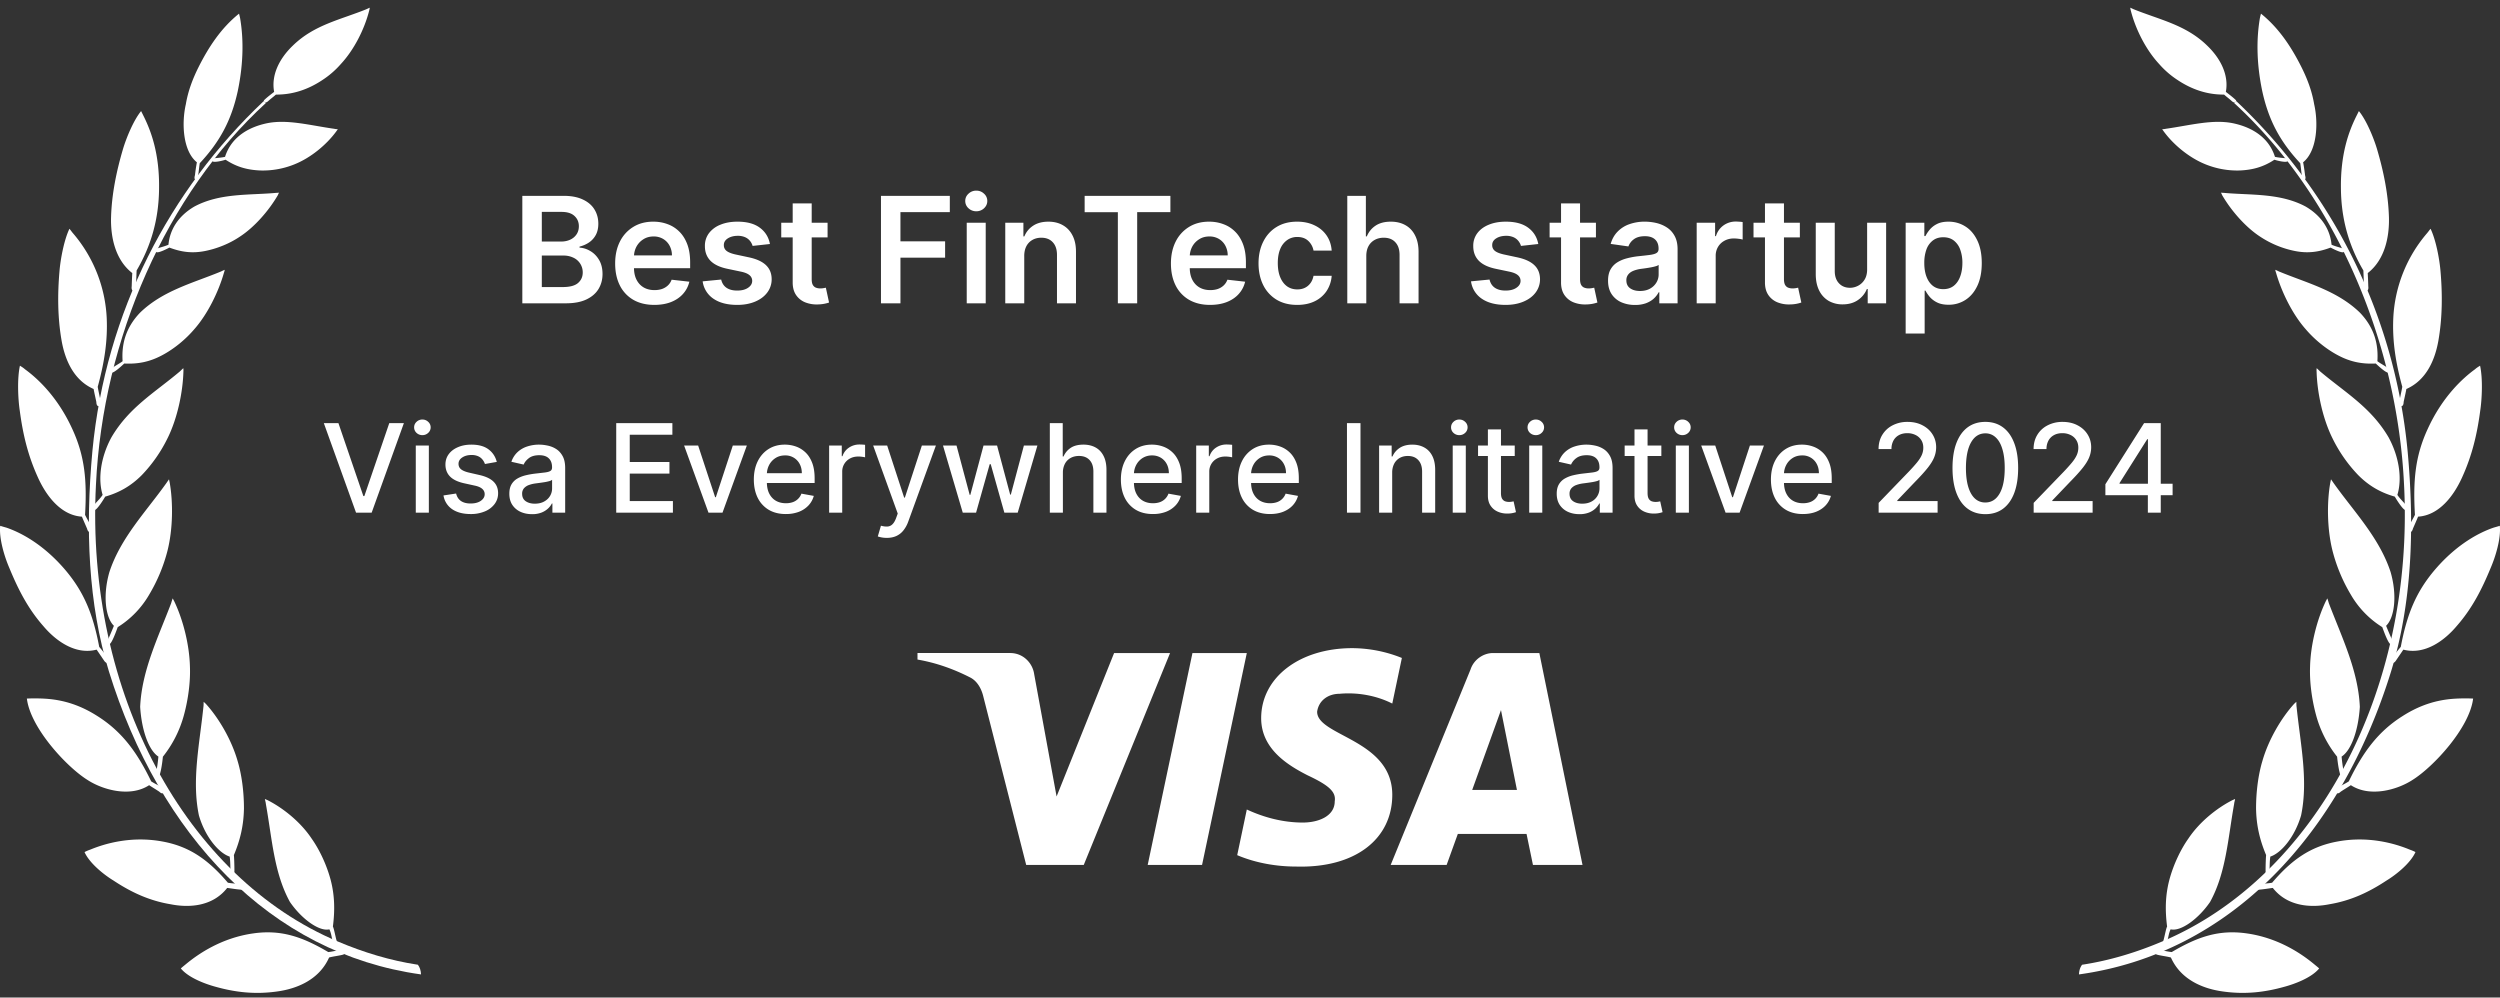<svg xmlns="http://www.w3.org/2000/svg" width="203" height="81" fill="none"><rect width="100%" height="100%" fill="#333333" stroke="none"/><path fill="#fff" fill-rule="evenodd" d="M34.188 79.123C21.884 77.419 12.928 67.74 8.841 54.509c-1.679-5.476-1.922-11.55-1.337-17.9C8.587 25.27 13.79 15.425 21.376 8.245c.034-.033.045-.044.056-.011.022.033.088.066.121.088.044.022.055 0 .022.056-8.051 7.378-13.22 19.116-13.783 30.975C6.919 56.29 15.136 71.29 27.45 76.457c2.065.874 4.23 1.538 6.483 1.88.155.2.243.476.254.786Z" clip-rule="evenodd"/><path fill="#fff" fill-rule="evenodd" d="M3.517 50.836c1.005 1.195 2.607 2.367 4.33 1.914.088.133.541.796.607.896.078.121.221.243.332.144.066-.045.121-.144.055-.3-.254-.309-.497-.63-.784-.962-.508-2.688-1.248-4.48-2.795-6.294-1.789-2.08-3.622-3.01-4.76-3.396a8.045 8.045 0 0 1-.486-.144c-.11 1.04.365 2.555.74 3.418.73 1.77 1.524 3.319 2.761 4.724Zm14.8-37.867c-.143.055-.983.276-1.082.11-.034-.044.01-.21.088-.221.31-.033.652-.055.95-.122.541-1.703 2.043-2.445 3.424-2.732 1.656-.332 3.479.177 5.434.453.099.022.21.034.298.034-.033.066-.077.11-.122.177-.817 1.117-2.098 2.146-3.346 2.655a6.846 6.846 0 0 1-2.828.52c-1.038-.045-1.91-.277-2.816-.874Zm3.236-4.658c.066.022.066 0 .188-.066.232-.221.43-.354.663-.564 1.325.01 2.584-.388 3.777-1.184a7.237 7.237 0 0 0 1.502-1.305c1.06-1.14 1.91-2.81 2.297-4.337.022-.089.033-.144.044-.232-.1.044-.188.088-.287.132-2.142.863-4.219 1.262-5.942 2.932-1.17 1.117-1.778 2.467-1.535 3.772-.265.21-.541.41-.795.653-.11.1.022.2.088.2Zm-7.797 11.793c-.144.077-.95.498-1.072.354-.055-.055-.033-.232.045-.266.298-.11.651-.188.95-.32.11-1.206.784-2.335 2.12-3.109 2.043-1.084 4.363-.907 6.55-1.095.11-.011.21-.011.308-.022-.033.066-.066.121-.088.188-.729 1.26-1.91 2.622-3.114 3.396-.807.542-1.8.951-2.795 1.15-1.049.21-1.944.089-2.904-.276ZM3.054 38.711c.662 1.494 1.855 3.131 3.6 3.242.055.154.376.874.42.984.033.155.143.321.287.255.066-.023.132-.111.121-.266-.165-.398-.375-.708-.574-1.117.155-2.744 0-4.746-1.05-7.003-1.192-2.6-2.827-4.093-3.832-4.823-.121-.11-.265-.2-.408-.288-.232 1.062-.155 2.71-.011 3.662.254 1.925.662 3.617 1.447 5.354Zm1.954-11.018c.288 1.593 1.005 3.197 2.596 3.894.022.166.199.94.22 1.062 0 .166.056.354.21.332.045-.011.155-.056.166-.221-.066-.42-.188-.896-.265-1.35.53-1.936.817-3.706.73-5.598a11.409 11.409 0 0 0-2.707-6.836c-.121-.133-.21-.277-.32-.399-.442.918-.729 2.49-.806 3.43-.166 1.902-.155 3.816.176 5.686Zm4.01-10.056c-.045 1.637.353 3.474 1.723 4.536-.011.166-.045.962-.045 1.073-.022.155-.01.343.144.376.055 0 .155-.011.188-.166.033-.41.044-1.04.066-1.494 1.17-1.99 1.8-4.16 1.822-6.637.044-2.865-.662-4.69-1.226-5.841l-.232-.465c-.618.752-1.204 2.19-1.469 3.076-.53 1.792-.916 3.661-.971 5.542Zm6.074-9.182c-.353 1.538-.254 3.794.895 4.724a14.08 14.08 0 0 0-.155 1.04c-.044.166-.077.32.055.387.056.022.1.022.166-.122.077-.431.1-.785.166-1.228 1.634-1.748 2.562-3.473 3.081-5.83.52-2.467.442-4.425.22-5.808-.021-.166-.065-.332-.11-.509-1.435 1.151-2.451 2.667-3.313 4.392-.464.94-.828 1.903-1.005 2.954Zm-5.003 21.063c-.133.122-.862.819-1.038.73-.044-.044-.078-.276 0-.32.276-.222.63-.388.905-.598-.088-1.327.21-2.677 1.414-3.938 1.856-1.803 4.318-2.412 6.56-3.341.1-.044.2-.1.32-.144-.021.078-.032.166-.066.244-.441 1.548-1.325 3.352-2.396 4.568-.696.819-1.635 1.604-2.618 2.124-1.027.553-1.999.73-3.081.675ZM8.543 40.326c-.1.177-.685 1.129-.873 1.084-.077 0-.155-.232-.1-.32.244-.321.553-.576.763-.907-.376-1.217-.199-2.976.707-4.658 1.435-2.456 3.534-3.65 5.566-5.365.088-.089.177-.166.276-.266.011.078.022.166.011.266-.044 1.681-.486 3.794-1.27 5.387a11.793 11.793 0 0 1-2.12 3.043c-.895.896-1.845 1.416-2.96 1.736Zm1.016 10.598c-.078.21-.475 1.339-.674 1.383-.066-.01-.199-.177-.144-.299.166-.376.354-.807.508-1.194-.684-.653-.916-2.467-.364-4.37.917-2.788 2.96-4.879 4.606-7.19l.232-.333c.022.078.033.166.055.255.287 1.626.265 3.783-.177 5.542a13.496 13.496 0 0 1-1.491 3.573 7.576 7.576 0 0 1-2.551 2.633ZM7.096 63.326c1.248.818 3.479 1.438 5.014.431.122.089.762.476.84.542.11.11.264.188.364.033.055-.066.088-.177-.022-.298-.32-.222-.674-.366-1.016-.587-1.171-2.434-2.43-4.082-4.363-5.299-2.209-1.416-4.053-1.438-5.235-1.438-.166 0-.331.011-.497.011.287 2.4 3.258 5.576 4.915 6.605Zm6.13-1.881c-.012.155-.089.84-.2 1.261-.032.122-.043.299-.21.232-.065-.01-.132-.155-.132-.22.078-.41.144-.875.177-1.284-.762-.487-1.358-2.08-1.48-4.038.133-2.954 1.458-5.63 2.518-8.419.033-.121.078-.254.122-.387.044.066.066.133.11.2.707 1.46 1.248 3.506 1.292 5.354.045 1.205-.132 2.61-.486 3.916a9.326 9.326 0 0 1-1.711 3.385Zm.629 11.981c1.436.287 3.38.221 4.595-1.328.309.044.806.122 1.126.144.088.011.155-.055.188-.166.022-.077 0-.177-.144-.254-.364-.078-.729-.078-1.115-.144-1.613-1.892-3.137-2.954-5.335-3.352-2.54-.465-4.694.188-5.842.664a3.34 3.34 0 0 0-.464.199c.409.918 1.601 1.858 2.352 2.312 1.436.951 2.905 1.637 4.64 1.925Zm5.135-3.994c.023.166.045.83.045 1.272-.011.122.022.288-.144.299-.077 0-.165-.1-.165-.177-.033-.41-.011-.852-.078-1.272-.85-.266-1.977-1.56-2.496-3.341-.596-2.854.055-5.797.365-8.817.022-.133.01-.266.022-.41.055.056.121.111.177.167 1.038 1.14 2.076 2.898 2.573 4.624.342 1.128.52 2.522.52 3.86-.023 1.406-.31 2.59-.818 3.795Zm8.041 5.808c.078.122.177.675.287 1.095.034.1.1.255-.055.31-.077.033-.177-.033-.199-.1-.143-.354-.143-.73-.32-1.084-.828.2-2.264-.852-3.203-2.223-1.303-2.368-1.447-5.144-1.955-7.965-.01-.133-.055-.255-.077-.388.066.011.132.056.199.078 1.248.63 2.673 1.748 3.59 3.12.629.885 1.214 2.112 1.545 3.34.343 1.295.354 2.523.188 3.817Zm-4.517 5.266c1.469-.2 3.369-.874 4.208-2.755.298-.088.817-.144 1.127-.232.088-.011.132-.11.143-.232 0-.067-.044-.166-.199-.189-.364.056-.729.166-1.137.21-2.132-1.26-3.855-1.836-6.097-1.515-2.573.365-4.45 1.66-5.456 2.49-.143.12-.287.231-.42.353.619.764 2.01 1.272 2.839 1.494 1.623.453 3.214.63 4.992.376Z" clip-rule="evenodd"/><path fill="#fff" d="M42.413 24.63v-8.728h3.341c.631 0 1.155.1 1.573.299.42.196.734.464.942.805.21.341.315.727.315 1.16 0 .354-.068.658-.205.911a1.72 1.72 0 0 1-.55.61 2.32 2.32 0 0 1-.77.336v.085c.31.017.606.113.89.286.287.17.521.412.703.724.182.313.273.69.273 1.134 0 .451-.11.858-.328 1.219-.219.357-.549.64-.989.848-.44.207-.994.31-1.662.31h-3.532Zm1.582-1.321h1.7c.574 0 .987-.11 1.24-.329.255-.221.383-.505.383-.852a1.305 1.305 0 0 0-.737-1.193 1.813 1.813 0 0 0-.844-.183h-1.742v2.557Zm0-3.695h1.563c.273 0 .519-.05.738-.15.218-.101.39-.245.515-.43.128-.187.192-.409.192-.664 0-.338-.12-.617-.358-.835-.236-.22-.587-.329-1.053-.329h-1.597v2.408Zm9.135 5.143c-.657 0-1.223-.136-1.7-.409a2.771 2.771 0 0 1-1.096-1.167c-.255-.506-.383-1.101-.383-1.786 0-.673.128-1.264.383-1.773a2.9 2.9 0 0 1 1.083-1.193c.463-.287 1.007-.43 1.632-.43.403 0 .784.065 1.142.196.36.128.679.327.954.597.279.27.498.613.657 1.03.159.416.238.91.238 1.484v.473h-5.365v-1.04h3.887a1.659 1.659 0 0 0-.192-.788 1.395 1.395 0 0 0-.524-.55 1.47 1.47 0 0 0-.776-.2c-.315 0-.592.076-.83.23-.24.15-.425.35-.56.596a1.73 1.73 0 0 0-.2.806v.907c0 .381.07.708.21.98.139.27.333.478.583.623.25.142.543.213.878.213.224 0 .428-.032.61-.094.181-.065.339-.16.472-.285.134-.125.235-.28.303-.465l1.44.162c-.09.38-.264.713-.52.997-.252.281-.576.5-.971.656-.395.154-.847.23-1.355.23Zm9.389-4.943-1.407.154a1.131 1.131 0 0 0-.208-.4 1.037 1.037 0 0 0-.393-.303 1.428 1.428 0 0 0-.605-.116c-.32 0-.59.07-.81.21-.215.138-.322.319-.319.54a.566.566 0 0 0 .209.465c.145.12.384.217.716.294l1.116.239c.62.133 1.08.345 1.381.635.304.29.457.669.46 1.137a1.78 1.78 0 0 1-.362 1.091c-.236.313-.564.557-.984.733-.42.176-.904.265-1.45.265-.8 0-1.445-.168-1.934-.503a2.02 2.02 0 0 1-.873-1.41l1.504-.146c.068.296.213.519.434.67.222.15.51.225.866.225.366 0 .66-.075.882-.226.224-.15.336-.336.336-.558a.581.581 0 0 0-.217-.464c-.142-.123-.364-.216-.665-.282l-1.116-.234c-.628-.13-1.093-.35-1.394-.66-.3-.313-.45-.708-.447-1.185a1.677 1.677 0 0 1 .328-1.049 2.15 2.15 0 0 1 .933-.69c.4-.165.862-.247 1.385-.247.767 0 1.37.163 1.811.49.443.327.718.768.823 1.325Zm4.68-1.73v1.193h-3.762v-1.193H67.2Zm-2.833-1.568h1.543v6.145c0 .207.03.366.093.477.066.108.15.182.256.222.105.04.222.06.35.06.096 0 .184-.008.264-.022.082-.014.144-.027.187-.038l.26 1.206a3.003 3.003 0 0 1-.908.154 2.514 2.514 0 0 1-1.044-.176 1.625 1.625 0 0 1-.737-.605c-.179-.272-.267-.613-.264-1.022v-6.401Zm7.169 8.114v-8.728h5.59v1.326h-4.01v2.369h3.627v1.325h-3.626v3.708h-1.581Zm6.963 0v-6.546h1.542v6.546h-1.542Zm.775-7.475a.9.9 0 0 1-.63-.243.783.783 0 0 1-.265-.592c0-.233.088-.43.265-.592a.891.891 0 0 1 .63-.248c.247 0 .458.083.63.248a.772.772 0 0 1 .265.592c0 .23-.088.427-.264.592a.89.89 0 0 1-.63.243Zm3.896 3.64v3.835h-1.542v-6.546H83.1v1.112h.077c.15-.366.39-.657.72-.873.332-.216.743-.324 1.231-.324.452 0 .846.097 1.18.29.339.193.6.473.785.84.187.366.28.81.277 1.333v4.168h-1.543V20.7c0-.437-.113-.78-.34-1.026-.225-.247-.536-.371-.934-.371-.27 0-.51.06-.72.179a1.24 1.24 0 0 0-.49.507c-.116.222-.175.49-.175.805Zm4.904-3.567v-1.326h6.963v1.326h-2.697v7.402H90.77v-7.402h-2.697Zm10.186 7.53c-.656 0-1.223-.137-1.7-.41a2.771 2.771 0 0 1-1.096-1.167c-.255-.506-.383-1.101-.383-1.786 0-.673.128-1.264.383-1.773a2.9 2.9 0 0 1 1.083-1.193c.463-.287 1.007-.43 1.632-.43.403 0 .784.065 1.142.196.36.128.679.327.954.597.279.27.497.613.657 1.03.159.416.238.91.238 1.484v.473h-5.365v-1.04h3.886a1.659 1.659 0 0 0-.191-.788 1.395 1.395 0 0 0-.524-.55 1.47 1.47 0 0 0-.776-.2c-.315 0-.592.076-.83.23-.24.15-.426.35-.56.596a1.73 1.73 0 0 0-.2.806v.907c0 .381.07.708.21.98.139.27.333.478.583.623.25.142.543.213.878.213.224 0 .428-.032.61-.094.181-.065.339-.16.472-.285a1.19 1.19 0 0 0 .303-.465l1.44.162c-.091.38-.264.713-.52.997-.252.281-.576.5-.971.656-.395.154-.847.23-1.355.23Zm7.07 0c-.653 0-1.214-.144-1.683-.43a2.875 2.875 0 0 1-1.078-1.19c-.25-.508-.375-1.094-.375-1.756 0-.664.128-1.25.384-1.76.255-.51.616-.909 1.082-1.193.469-.287 1.023-.43 1.662-.43.531 0 1.001.098 1.41.294.412.193.74.467.985.822.244.353.383.765.417 1.236h-1.474a1.414 1.414 0 0 0-.426-.788c-.222-.213-.519-.32-.891-.32a1.39 1.39 0 0 0-.831.256 1.637 1.637 0 0 0-.558.724c-.131.316-.196.694-.196 1.134 0 .446.065.83.196 1.15.131.319.314.564.55.738.238.17.518.255.839.255.227 0 .431-.042.61-.128.181-.087.333-.214.455-.379.123-.165.206-.365.252-.6h1.474a2.57 2.57 0 0 1-.409 1.231 2.425 2.425 0 0 1-.963.835c-.406.199-.883.299-1.432.299Zm5.614-3.964v3.836H109.4v-8.728h1.509v3.294h.076c.154-.369.391-.66.712-.873.324-.216.736-.324 1.236-.324.454 0 .851.095 1.189.286.338.19.599.468.784.835.187.366.281.814.281 1.342v4.168h-1.543V20.7c0-.44-.113-.782-.341-1.026-.224-.247-.539-.371-.946-.371-.272 0-.517.06-.733.179a1.25 1.25 0 0 0-.502.507c-.12.222-.179.49-.179.805Zm13.966-.98-1.406.154a1.126 1.126 0 0 0-.209-.4 1.03 1.03 0 0 0-.392-.303 1.427 1.427 0 0 0-.605-.116c-.321 0-.591.07-.81.21-.216.138-.322.319-.319.54a.566.566 0 0 0 .209.465c.144.12.383.217.716.294l1.116.239c.619.133 1.08.345 1.381.635.304.29.457.669.46 1.137a1.785 1.785 0 0 1-.362 1.091c-.236.313-.564.557-.985.733-.42.176-.903.265-1.449.265-.801 0-1.446-.168-1.934-.503a2.021 2.021 0 0 1-.874-1.41l1.504-.146c.069.296.214.519.435.67.222.15.51.225.865.225.367 0 .661-.075.882-.226.225-.15.337-.336.337-.558a.584.584 0 0 0-.217-.464c-.142-.123-.364-.216-.665-.282l-1.117-.234c-.627-.13-1.092-.35-1.393-.66-.301-.313-.45-.708-.448-1.185a1.68 1.68 0 0 1 .329-1.049c.224-.298.535-.528.933-.69.4-.165.862-.247 1.385-.247.767 0 1.37.163 1.811.49.443.327.717.768.822 1.325Zm4.681-1.73v1.193h-3.762v-1.193h3.762Zm-2.833-1.568h1.542v6.145c0 .207.031.366.094.477a.506.506 0 0 0 .256.222c.105.04.221.06.349.06.097 0 .185-.008.264-.022.083-.014.145-.027.188-.038l.26 1.206a3.53 3.53 0 0 1-.354.094 2.9 2.9 0 0 1-.554.06 2.516 2.516 0 0 1-1.044-.176 1.623 1.623 0 0 1-.737-.605c-.179-.272-.267-.613-.264-1.022v-6.401Zm6.007 8.246a2.73 2.73 0 0 1-1.121-.222 1.831 1.831 0 0 1-.784-.665c-.19-.292-.285-.653-.285-1.082 0-.37.068-.675.204-.916.137-.242.323-.435.558-.58.236-.145.502-.254.797-.328.299-.077.607-.132.925-.166.384-.04.695-.075.933-.107.239-.034.412-.085.52-.153.111-.071.166-.18.166-.328v-.026c0-.32-.095-.57-.285-.745-.19-.177-.465-.265-.823-.265-.377 0-.677.083-.899.248a1.23 1.23 0 0 0-.443.583l-1.44-.204c.113-.398.301-.73.562-.997a2.45 2.45 0 0 1 .959-.606 3.67 3.67 0 0 1 1.253-.204c.315 0 .629.037.942.11.312.075.598.197.856.367.259.168.466.396.622.686.159.29.239.652.239 1.087v4.38h-1.483v-.899h-.051a1.897 1.897 0 0 1-.396.512c-.168.156-.38.282-.635.38a2.56 2.56 0 0 1-.891.14Zm.401-1.134c.309 0 .578-.06.805-.183.227-.125.402-.29.524-.494a1.26 1.26 0 0 0 .188-.67v-.77a.733.733 0 0 1-.248.11 3.46 3.46 0 0 1-.383.09 13.658 13.658 0 0 1-.784.118c-.23.032-.436.083-.618.154s-.325.17-.43.299a.725.725 0 0 0-.158.485c0 .285.104.499.311.644.207.145.472.217.793.217Zm4.606 1.002v-6.546h1.496v1.091h.068a1.63 1.63 0 0 1 .614-.873 1.686 1.686 0 0 1 1.001-.312c.085 0 .181.005.286.013.108.006.197.016.268.03v1.42a1.622 1.622 0 0 0-.311-.06 2.857 2.857 0 0 0-.405-.03c-.281 0-.534.06-.758.183-.222.12-.397.285-.524.498a1.404 1.404 0 0 0-.192.738v3.848h-1.543Zm8.378-6.546v1.193h-3.763v-1.193h3.763Zm-2.834-1.568h1.543v6.145c0 .207.031.366.094.477.065.108.15.182.255.222.105.04.222.06.35.06.096 0 .184-.008.264-.022.082-.014.145-.027.187-.038l.26 1.206a2.908 2.908 0 0 1-.907.153 2.51 2.51 0 0 1-1.044-.175 1.626 1.626 0 0 1-.738-.605c-.179-.272-.267-.613-.264-1.022v-6.401Zm8.296 5.36v-3.792h1.543v6.546h-1.496v-1.164h-.068a1.97 1.97 0 0 1-.729.9c-.335.232-.749.349-1.24.349a2.23 2.23 0 0 1-1.138-.286 1.985 1.985 0 0 1-.767-.84c-.185-.368-.277-.814-.277-1.337v-4.168h1.543v3.93c0 .414.113.744.341.988.227.244.525.366.895.366.227 0 .447-.055.66-.166a1.34 1.34 0 0 0 .524-.494c.139-.222.209-.499.209-.831Zm3.129 5.208v-9h1.517v1.083h.089c.08-.16.192-.329.337-.508a1.8 1.8 0 0 1 .588-.464c.247-.13.563-.196.946-.196.506 0 .962.13 1.368.388.409.255.733.635.972 1.137.241.5.362 1.114.362 1.841 0 .72-.118 1.33-.354 1.833-.236.503-.557.886-.963 1.15a2.475 2.475 0 0 1-1.381.397c-.375 0-.686-.063-.933-.188a1.892 1.892 0 0 1-.596-.451 2.953 2.953 0 0 1-.346-.508h-.064v3.486h-1.542Zm1.513-5.727c0 .423.059.794.179 1.112.122.318.297.567.524.746.23.176.508.264.835.264.341 0 .626-.09.857-.273.23-.184.403-.436.519-.754.12-.32.179-.686.179-1.095a3.12 3.12 0 0 0-.174-1.082 1.63 1.63 0 0 0-.52-.742c-.23-.179-.517-.268-.861-.268-.33 0-.609.086-.839.26a1.598 1.598 0 0 0-.525.728 3.17 3.17 0 0 0-.174 1.104Zm-128.773 13 2.025 5.923h.081l2.024-5.923h1.187l-2.618 7.273h-1.267l-2.617-7.273h1.186Zm6.282 7.273v-5.455h1.061v5.455h-1.061Zm.536-6.297a.675.675 0 0 1-.476-.184.6.6 0 0 1-.195-.448c0-.175.065-.324.195-.447a.668.668 0 0 1 .476-.188c.184 0 .342.063.472.188a.589.589 0 0 1 .199.447.596.596 0 0 1-.199.448.663.663 0 0 1-.472.184Zm6.041 2.174-.962.17a1.14 1.14 0 0 0-.192-.351.948.948 0 0 0-.348-.274 1.26 1.26 0 0 0-.55-.106c-.301 0-.552.067-.753.202-.201.133-.302.304-.302.515 0 .182.067.33.202.44.135.112.353.203.654.274l.866.199c.502.116.876.294 1.122.536.247.241.37.555.37.94 0 .328-.095.619-.284.874a1.862 1.862 0 0 1-.785.597 2.911 2.911 0 0 1-1.161.217c-.611 0-1.11-.13-1.495-.39a1.654 1.654 0 0 1-.71-1.12l1.026-.156c.064.268.195.47.394.608.199.134.458.202.778.202.348 0 .626-.072.834-.217.208-.147.313-.325.313-.536a.557.557 0 0 0-.192-.43c-.126-.116-.319-.203-.579-.262l-.923-.203c-.51-.116-.886-.3-1.13-.554-.241-.253-.362-.574-.362-.962 0-.322.09-.604.27-.845.18-.242.429-.43.746-.565.317-.137.68-.206 1.09-.206.59 0 1.053.128 1.392.384.339.253.562.593.671 1.019Zm2.862 4.243c-.346 0-.659-.063-.938-.191a1.58 1.58 0 0 1-.664-.565c-.161-.246-.241-.548-.241-.906 0-.307.059-.56.177-.76a1.31 1.31 0 0 1 .48-.472c.2-.116.426-.203.674-.263a6.82 6.82 0 0 1 .76-.135l.796-.092c.203-.026.351-.067.444-.124.092-.057.138-.15.138-.277v-.025c0-.31-.088-.55-.263-.72-.173-.171-.43-.257-.774-.257-.357 0-.64.08-.845.238-.204.157-.345.33-.423.522l-.998-.227a1.92 1.92 0 0 1 .519-.802c.23-.206.493-.356.792-.448a3.08 3.08 0 0 1 .94-.142c.219 0 .45.026.693.078.246.05.476.142.69.277.215.135.391.328.528.579.138.249.206.572.206.97v3.622h-1.037v-.746h-.042a1.511 1.511 0 0 1-.31.405 1.641 1.641 0 0 1-.528.33 2.052 2.052 0 0 1-.774.131Zm.23-.852c.294 0 .545-.058.753-.174.21-.116.37-.267.48-.454a1.18 1.18 0 0 0 .166-.608v-.703a.552.552 0 0 1-.22.107 3.43 3.43 0 0 1-.365.081c-.138.022-.271.042-.402.06l-.326.043a2.6 2.6 0 0 0-.565.132.969.969 0 0 0-.405.266.666.666 0 0 0-.149.455c0 .262.097.461.291.596.194.133.442.2.742.2Zm6.607.732v-7.273h4.56v.944h-3.462v2.216h3.224v.941h-3.224v2.227h3.505v.945h-4.603Zm10.607-5.455-1.978 5.455H57.53l-1.981-5.455h1.14l1.381 4.198h.057l1.378-4.198h1.14Zm3.163 5.565c-.538 0-1-.115-1.389-.345a2.337 2.337 0 0 1-.895-.976c-.208-.422-.312-.915-.312-1.481 0-.559.104-1.051.312-1.477.211-.426.505-.76.881-.998.379-.24.822-.359 1.328-.359.308 0 .606.051.895.153.289.102.548.261.778.48.23.217.41.5.543.848.133.346.199.766.199 1.26v.377h-4.336v-.796h3.296c0-.279-.057-.526-.17-.742a1.29 1.29 0 0 0-1.198-.703c-.298 0-.558.074-.78.22a1.47 1.47 0 0 0-.512.569 1.64 1.64 0 0 0-.178.756v.621c0 .365.064.675.192.93.13.257.311.452.543.587.232.132.503.199.813.199.202 0 .385-.029.55-.086a1.143 1.143 0 0 0 .707-.693l1.005.182a1.82 1.82 0 0 1-.433.778 2.1 2.1 0 0 1-.777.515 2.91 2.91 0 0 1-1.062.18Zm3.518-.11v-5.455h1.026v.867h.057c.1-.294.275-.525.526-.693.253-.17.54-.256.86-.256a4.58 4.58 0 0 1 .45.025v1.016a1.908 1.908 0 0 0-.227-.04 2.178 2.178 0 0 0-.327-.024c-.25 0-.475.053-.671.16a1.186 1.186 0 0 0-.632 1.069v3.33h-1.062Zm4.675 2.045a2.21 2.21 0 0 1-.724-.117l.255-.87c.195.052.367.075.519.067a.62.62 0 0 0 .401-.17c.118-.107.223-.28.313-.522l.131-.362-1.996-5.526h1.137l1.381 4.233h.057l1.381-4.233h1.14l-2.248 6.183a2.467 2.467 0 0 1-.397.72 1.544 1.544 0 0 1-.576.448c-.222.1-.48.15-.774.15Zm6.176-2.045-1.606-5.455h1.098l1.069 4.006h.053l1.072-4.006h1.098l1.065 3.988h.053l1.062-3.988h1.097l-1.601 5.455h-1.083l-1.108-3.939h-.082l-1.108 3.939h-1.08Zm8.13-3.239v3.239h-1.061v-7.273h1.048v2.706h.067c.128-.294.323-.527.586-.7.263-.172.606-.259 1.03-.259.374 0 .7.077.98.23.282.155.5.384.653.69.157.303.235.682.235 1.136v3.47h-1.062v-3.342c0-.4-.103-.71-.309-.93-.206-.223-.492-.334-.86-.334-.25 0-.475.053-.674.16a1.152 1.152 0 0 0-.465.468 1.52 1.52 0 0 0-.167.739Zm7.305 3.349c-.537 0-1-.115-1.388-.345a2.337 2.337 0 0 1-.895-.976c-.208-.422-.312-.915-.312-1.481 0-.559.104-1.051.312-1.477.21-.426.504-.76.88-.998.38-.24.822-.359 1.329-.359.308 0 .606.051.895.153.289.102.548.261.777.48.23.217.411.5.544.848.132.346.199.766.199 1.26v.377h-4.336v-.796h3.295c0-.279-.057-.526-.17-.742a1.288 1.288 0 0 0-.48-.515 1.34 1.34 0 0 0-.717-.188 1.39 1.39 0 0 0-.781.22c-.22.145-.39.334-.512.569a1.64 1.64 0 0 0-.177.756v.621c0 .365.064.675.192.93.13.257.31.452.543.587.232.132.503.199.813.199.201 0 .385-.029.55-.086a1.141 1.141 0 0 0 .707-.693l1.005.182a1.82 1.82 0 0 1-.433.778 2.1 2.1 0 0 1-.778.515 2.91 2.91 0 0 1-1.062.18Zm3.519-.11v-5.455h1.026v.867h.057c.1-.294.275-.525.525-.693.254-.17.54-.256.86-.256a4.58 4.58 0 0 1 .451.025v1.016a1.93 1.93 0 0 0-.227-.04 2.178 2.178 0 0 0-.327-.024c-.251 0-.475.053-.671.16a1.186 1.186 0 0 0-.632 1.069v3.33H97.13Zm5.993.11c-.537 0-1-.115-1.388-.345a2.338 2.338 0 0 1-.895-.976c-.209-.422-.313-.915-.313-1.481 0-.559.104-1.051.313-1.477a2.42 2.42 0 0 1 .881-.998c.378-.24.821-.359 1.328-.359.307 0 .606.051.895.153.288.102.548.261.777.48.23.217.411.5.544.848.132.346.198.766.198 1.26v.377h-4.336v-.796h3.296c0-.279-.057-.526-.171-.742a1.283 1.283 0 0 0-.479-.515 1.34 1.34 0 0 0-.717-.188c-.299 0-.559.074-.782.22a1.48 1.48 0 0 0-.511.569 1.644 1.644 0 0 0-.177.756v.621c0 .365.063.675.191.93.131.257.312.452.544.587.232.132.503.199.813.199.201 0 .385-.029.55-.086a1.14 1.14 0 0 0 .707-.693l1.005.182a1.828 1.828 0 0 1-.433.778c-.206.22-.466.392-.778.515-.31.12-.664.18-1.062.18Zm7.348-7.383v7.273h-1.098v-7.273h1.098Zm2.574 4.034v3.239h-1.062v-5.455h1.019v.888h.068c.125-.289.322-.521.589-.696.27-.175.61-.263 1.02-.263.371 0 .697.078.976.234.28.154.496.384.65.69.154.305.231.682.231 1.132v3.47h-1.062v-3.342c0-.395-.103-.704-.309-.927-.206-.225-.489-.337-.849-.337-.246 0-.465.053-.657.16a1.156 1.156 0 0 0-.451.468 1.56 1.56 0 0 0-.163.739Zm4.915 3.239v-5.455h1.062v5.455h-1.062Zm.536-6.297a.676.676 0 0 1-.476-.184.6.6 0 0 1-.195-.448c0-.175.065-.324.195-.447a.669.669 0 0 1 .476-.188c.185 0 .342.063.472.188a.587.587 0 0 1 .199.447.594.594 0 0 1-.199.448.661.661 0 0 1-.472.184Zm4.5.842v.852h-2.979v-.852h2.979Zm-2.18-1.307h1.062v5.16c0 .206.03.361.092.465a.484.484 0 0 0 .238.21.952.952 0 0 0 .323.053c.085 0 .16-.006.224-.018.064-.011.113-.021.149-.028l.192.877a2.082 2.082 0 0 1-.689.114c-.28.004-.54-.045-.781-.15a1.337 1.337 0 0 1-.586-.482c-.15-.218-.224-.492-.224-.82v-5.38Zm3.355 6.762v-5.455h1.062v5.455h-1.062Zm.536-6.297a.676.676 0 0 1-.476-.184.6.6 0 0 1-.195-.448c0-.175.065-.324.195-.447a.669.669 0 0 1 .476-.188c.185 0 .342.063.472.188a.587.587 0 0 1 .199.447.594.594 0 0 1-.199.448.661.661 0 0 1-.472.184Zm3.541 6.417c-.345 0-.658-.063-.937-.191a1.58 1.58 0 0 1-.664-.565c-.161-.246-.242-.548-.242-.906 0-.307.06-.56.178-.76.118-.198.278-.356.479-.472a2.51 2.51 0 0 1 .675-.263 6.73 6.73 0 0 1 .76-.135l.795-.092c.204-.026.352-.067.444-.124.093-.057.139-.15.139-.277v-.025c0-.31-.088-.55-.263-.72-.173-.171-.431-.257-.774-.257-.358 0-.639.08-.845.238a1.27 1.27 0 0 0-.423.522l-.998-.227a1.92 1.92 0 0 1 .519-.802 2.09 2.09 0 0 1 .792-.448 3.09 3.09 0 0 1 .941-.142c.217 0 .448.026.692.078.246.05.476.142.689.277.215.135.392.328.529.579.137.249.206.572.206.97v3.622h-1.037v-.746h-.042a1.524 1.524 0 0 1-.309.405 1.653 1.653 0 0 1-.529.33 2.058 2.058 0 0 1-.775.131Zm.231-.852c.294 0 .545-.058.753-.174a1.21 1.21 0 0 0 .646-1.062v-.703a.552.552 0 0 1-.22.107c-.106.03-.228.058-.366.081-.137.022-.271.042-.401.06l-.327.043a2.59 2.59 0 0 0-.564.132.971.971 0 0 0-.405.266.668.668 0 0 0-.149.455c0 .262.097.461.291.596.194.133.442.2.742.2Zm6.422-4.723v.852h-2.98v-.852h2.98Zm-2.181-1.307h1.062v5.16c0 .206.031.361.092.465a.484.484 0 0 0 .238.21c.1.035.207.053.323.053.086 0 .16-.006.224-.018.064-.011.114-.021.149-.028l.192.877a2.067 2.067 0 0 1-.689.114 1.868 1.868 0 0 1-.781-.15 1.337 1.337 0 0 1-.586-.482c-.149-.218-.224-.492-.224-.82v-5.38Zm3.355 6.762v-5.455h1.062v5.455h-1.062Zm.536-6.297a.677.677 0 0 1-.476-.184.6.6 0 0 1-.195-.448c0-.175.065-.324.195-.447a.67.67 0 0 1 .476-.188.66.66 0 0 1 .473.188.59.59 0 0 1 .198.447.597.597 0 0 1-.198.448.665.665 0 0 1-.473.184Zm6.621.842-1.978 5.455h-1.137l-1.981-5.455h1.14l1.381 4.198h.057l1.378-4.198h1.14Zm3.163 5.565c-.538 0-1.001-.115-1.389-.345a2.338 2.338 0 0 1-.895-.976c-.208-.422-.312-.915-.312-1.481 0-.559.104-1.051.312-1.477.211-.426.505-.76.881-.998.379-.24.821-.359 1.328-.359.308 0 .606.051.895.153.289.102.548.261.778.48.229.217.41.5.543.848.133.346.199.766.199 1.26v.377H144.4v-.796h3.295c0-.279-.056-.526-.17-.742a1.29 1.29 0 0 0-1.197-.703c-.298 0-.558.074-.781.22-.22.145-.391.334-.511.569a1.632 1.632 0 0 0-.178.756v.621c0 .365.064.675.192.93.13.257.311.452.543.587.232.132.503.199.813.199.202 0 .385-.029.551-.086a1.128 1.128 0 0 0 .706-.693l1.005.182a1.81 1.81 0 0 1-.433.778c-.206.22-.465.392-.778.515-.31.12-.664.18-1.061.18Zm6.15-.11v-.796l2.461-2.55c.263-.276.48-.52.65-.727.173-.211.302-.411.387-.6.085-.19.128-.391.128-.604 0-.242-.057-.45-.17-.625a1.116 1.116 0 0 0-.466-.409 1.478 1.478 0 0 0-.664-.145c-.26 0-.487.053-.682.16a1.093 1.093 0 0 0-.447.45 1.423 1.423 0 0 0-.156.682h-1.048c0-.442.102-.83.306-1.16a2.07 2.07 0 0 1 .838-.771 2.583 2.583 0 0 1 1.211-.277c.456 0 .859.09 1.207.273.35.18.624.426.82.739.197.31.295.66.295 1.05 0 .27-.051.535-.153.793-.099.258-.273.545-.522.862-.248.315-.594.698-1.037 1.148l-1.445 1.512v.054h3.274v.94h-4.787Zm8.665.12c-.561-.002-1.04-.15-1.438-.444-.398-.293-.702-.72-.913-1.281-.211-.562-.316-1.237-.316-2.028 0-.788.105-1.462.316-2.02.213-.56.519-.986.916-1.28.4-.293.879-.44 1.435-.44s1.033.148 1.431.444c.398.294.702.72.913 1.279.213.556.319 1.229.319 2.017 0 .793-.105 1.47-.316 2.031-.21.559-.515.986-.912 1.282-.398.294-.876.44-1.435.44Zm0-.948c.492 0 .877-.24 1.154-.72.28-.481.419-1.176.419-2.085 0-.604-.064-1.114-.192-1.53-.125-.42-.306-.737-.543-.952a1.189 1.189 0 0 0-.838-.327c-.49 0-.875.241-1.154.724-.279.483-.42 1.178-.423 2.085 0 .606.063 1.118.189 1.538.127.416.308.732.543.948.234.213.516.32.845.32Zm3.923.828v-.796l2.461-2.55c.263-.276.479-.52.65-.727.173-.211.302-.411.387-.6.085-.19.128-.391.128-.604 0-.242-.057-.45-.171-.625a1.107 1.107 0 0 0-.465-.409 1.478 1.478 0 0 0-.664-.145c-.26 0-.488.053-.682.16a1.093 1.093 0 0 0-.447.45 1.423 1.423 0 0 0-.156.682h-1.048c0-.442.102-.83.305-1.16.204-.332.483-.59.839-.771a2.582 2.582 0 0 1 1.21-.277c.457 0 .86.09 1.208.273.35.18.624.426.82.739.197.31.295.66.295 1.05 0 .27-.051.535-.153.793-.099.258-.273.545-.522.862-.248.315-.594.698-1.037 1.148l-1.445 1.512v.054h3.274v.94h-4.787Zm5.824-1.42v-.889l3.143-4.964h.699v1.307h-.444l-2.247 3.558v.057h4.307v.93h-5.458Zm3.448 1.42v-1.69l.007-.405v-5.178h1.041v7.273h-1.048Z"/><path fill="#fff" fill-rule="evenodd" d="M88 70.232h-4.673L79.823 56.47c-.167-.633-.52-1.193-1.04-1.457-1.296-.663-2.725-1.19-4.283-1.457v-.53h7.528c1.04 0 1.819.796 1.948 1.72l1.819 9.928 4.67-11.647h4.544l-7.008 17.205Zm9.607 0h-4.414l3.634-17.205h4.414l-3.634 17.205Zm9.344-12.439c.13-.927.909-1.457 1.818-1.457 1.429-.133 2.985.133 4.284.794l.779-3.704a10.891 10.891 0 0 0-4.024-.796c-4.284 0-7.401 2.383-7.401 5.69 0 2.517 2.208 3.838 3.767 4.634 1.686.794 2.335 1.324 2.205 2.117 0 1.19-1.298 1.72-2.595 1.72-1.558 0-3.117-.396-4.543-1.06l-.78 3.708c1.559.66 3.245.926 4.804.926 4.803.131 7.788-2.25 7.788-5.824 0-4.5-6.102-4.764-6.102-6.748Zm21.549 12.44-3.505-17.206h-3.764c-.779 0-1.558.53-1.818 1.323l-6.489 15.882h4.543l.907-2.514h5.582l.52 2.514h4.024Zm-6.62-12.573 1.296 6.484h-3.634l2.338-6.484Zm46.932 21.463c12.304-1.704 21.261-11.383 25.347-24.614 1.679-5.476 1.922-11.55 1.337-17.9-1.083-11.339-6.285-21.184-13.872-28.364-.033-.033-.045-.044-.056-.011-.022.033-.088.066-.121.088-.044.022-.055 0-.022.056 8.051 7.378 13.22 19.116 13.783 30.975.873 16.937-7.344 31.938-19.659 37.104-2.065.874-4.23 1.538-6.483 1.88-.155.2-.243.476-.254.786Z" clip-rule="evenodd"/><path fill="#fff" fill-rule="evenodd" d="M199.483 50.836c-1.005 1.195-2.607 2.367-4.33 1.914-.088.133-.541.796-.607.896-.078.121-.221.243-.332.144-.066-.045-.121-.144-.055-.3.254-.309.497-.63.784-.962.508-2.688 1.248-4.48 2.795-6.294 1.789-2.08 3.622-3.01 4.76-3.396.165-.045.32-.089.486-.144.11 1.04-.365 2.555-.74 3.418-.729 1.77-1.524 3.319-2.761 4.724Zm-14.8-37.867c.144.055.983.276 1.082.11.033-.044-.011-.21-.088-.221-.309-.033-.652-.055-.95-.122-.541-1.703-2.043-2.445-3.424-2.732-1.656-.332-3.479.177-5.434.453a1.433 1.433 0 0 1-.298.034c.033.066.078.11.122.177.817 1.117 2.098 2.146 3.346 2.655a6.85 6.85 0 0 0 2.828.52c1.038-.045 1.91-.277 2.816-.874Zm-3.236-4.658c-.066.022-.066 0-.188-.066-.232-.221-.431-.354-.662-.564-1.326.01-2.585-.388-3.778-1.184a7.247 7.247 0 0 1-1.502-1.305c-1.06-1.14-1.91-2.81-2.297-4.337a1.726 1.726 0 0 1-.044-.232c.099.044.188.088.287.132 2.143.863 4.219 1.262 5.942 2.932 1.171 1.117 1.778 2.467 1.535 3.772.265.21.541.41.795.653.111.1-.022.2-.088.2Zm7.797 11.793c.144.077.95.498 1.072.354.055-.055.033-.232-.044-.266-.299-.11-.652-.188-.95-.32-.111-1.206-.784-2.335-2.121-3.109-2.043-1.084-4.362-.907-6.549-1.095-.111-.011-.21-.011-.31-.022.034.066.067.121.089.188.729 1.26 1.911 2.622 3.114 3.396a7.913 7.913 0 0 0 2.795 1.15c1.049.21 1.944.089 2.904-.276Zm10.703 18.607c-.663 1.494-1.856 3.131-3.601 3.242-.055.154-.375.874-.42.984-.033.155-.143.321-.287.255-.066-.023-.132-.111-.121-.266.165-.398.375-.708.574-1.117-.155-2.744 0-4.746 1.049-7.003 1.193-2.6 2.828-4.093 3.833-4.823.121-.11.265-.2.408-.288.232 1.062.155 2.71.011 3.662-.254 1.925-.662 3.617-1.446 5.354Zm-1.955-11.018c-.287 1.593-1.005 3.197-2.596 3.894-.022.166-.199.94-.221 1.062 0 .166-.055.354-.21.332-.044-.011-.154-.056-.165-.221.066-.42.188-.896.265-1.35-.53-1.936-.817-3.706-.729-5.598a11.414 11.414 0 0 1 2.706-6.836c.121-.133.21-.277.32-.399.442.918.729 2.49.806 3.43.166 1.902.155 3.816-.176 5.686Zm-4.01-10.056c.045 1.637-.353 3.474-1.722 4.536.011.166.044.962.044 1.073.022.155.011.343-.144.376-.055 0-.154-.011-.188-.166-.033-.41-.044-1.04-.066-1.494-1.171-1.99-1.8-4.16-1.822-6.637-.044-2.865.662-4.69 1.226-5.841l.232-.465c.618.752 1.204 2.19 1.469 3.076.53 1.792.916 3.661.971 5.542Zm-6.074-9.182c.353 1.538.254 3.794-.895 4.724.045.199.144.885.155 1.04.044.166.077.32-.055.387-.055.022-.1.022-.166-.122-.077-.431-.099-.785-.166-1.228-1.634-1.748-2.562-3.473-3.081-5.83-.519-2.467-.442-4.425-.221-5.808.022-.166.066-.332.111-.509 1.435 1.151 2.451 2.667 3.313 4.392.464.94.828 1.903 1.005 2.954Zm5.003 21.063c.133.122.862.819 1.038.73.045-.044.078-.276 0-.32-.276-.222-.629-.388-.905-.598.088-1.327-.21-2.677-1.414-3.938-1.855-1.803-4.318-2.412-6.56-3.341-.1-.044-.199-.1-.321-.144.022.078.033.166.067.244.441 1.548 1.325 3.352 2.396 4.568.696.819 1.635 1.604 2.618 2.124 1.027.553 1.999.73 3.081.675Zm1.546 10.808c.1.177.685 1.129.873 1.084.077 0 .155-.232.099-.32-.243-.321-.552-.576-.762-.907.376-1.217.199-2.976-.707-4.658-1.435-2.456-3.534-3.65-5.566-5.365-.088-.089-.177-.166-.276-.266a1.028 1.028 0 0 0-.011.266c.044 1.681.486 3.794 1.27 5.387a11.8 11.8 0 0 0 2.12 3.043c.895.896 1.845 1.416 2.96 1.736Zm-1.016 10.598c.078.21.475 1.339.674 1.383.066-.01.199-.177.144-.299a36.607 36.607 0 0 1-.508-1.194c.684-.653.916-2.467.364-4.37-.917-2.788-2.96-4.879-4.606-7.19l-.231-.333c-.023.078-.034.166-.056.255-.287 1.626-.265 3.783.177 5.542a13.48 13.48 0 0 0 1.491 3.573 7.58 7.58 0 0 0 2.551 2.633Zm2.463 12.402c-1.248.818-3.479 1.438-5.014.431-.121.089-.762.476-.839.542-.111.11-.265.188-.365.033-.055-.066-.088-.177.022-.298.321-.222.674-.366 1.016-.587 1.171-2.434 2.43-4.082 4.363-5.299 2.209-1.416 4.053-1.438 5.235-1.438.166 0 .331.011.497.011-.287 2.4-3.258 5.576-4.915 6.605Zm-6.129-1.881c.011.155.088.84.198 1.261.033.122.045.299.21.232.066-.01.133-.155.133-.22-.078-.41-.144-.875-.177-1.284.762-.487 1.358-2.08 1.48-4.038-.133-2.954-1.458-5.63-2.518-8.419a6.746 6.746 0 0 0-.122-.387c-.044.066-.066.133-.11.2-.707 1.46-1.248 3.506-1.292 5.354-.045 1.205.132 2.61.486 3.916a9.306 9.306 0 0 0 1.712 3.385Zm-.63 11.981c-1.436.287-3.38.221-4.595-1.328-.309.044-.806.122-1.126.144-.088.011-.155-.055-.188-.166-.022-.077 0-.177.144-.254.364-.078.729-.078 1.115-.144 1.613-1.892 3.137-2.954 5.335-3.352 2.54-.465 4.694.188 5.842.664.155.055.321.121.464.199-.408.918-1.601 1.858-2.352 2.312-1.436.951-2.905 1.637-4.639 1.925Zm-5.136-3.994c-.022.166-.044.83-.044 1.272.011.122-.022.288.144.299.077 0 .165-.1.165-.177.033-.41.011-.852.078-1.272.85-.266 1.977-1.56 2.496-3.341.596-2.854-.055-5.797-.365-8.817-.022-.133-.011-.266-.022-.41-.055.056-.121.111-.177.167-1.038 1.14-2.076 2.898-2.573 4.624-.342 1.128-.519 2.522-.519 3.86.022 1.406.309 2.59.817 3.795Zm-8.04 5.808c-.077.122-.177.675-.287 1.095-.033.1-.1.255.055.31.077.033.177-.033.199-.1.143-.354.143-.73.32-1.084.828.2 2.264-.852 3.203-2.223 1.303-2.368 1.447-5.144 1.955-7.965.011-.133.055-.255.077-.388-.066.011-.132.056-.199.078-1.248.63-2.672 1.748-3.589 3.12-.63.885-1.215 2.112-1.546 3.34-.343 1.295-.354 2.523-.188 3.817Zm4.517 5.266c-1.469-.2-3.368-.874-4.208-2.755-.298-.088-.817-.144-1.126-.232-.089-.011-.133-.11-.144-.232 0-.067.044-.166.199-.189.364.056.729.166 1.137.21 2.132-1.26 3.855-1.836 6.097-1.515 2.573.365 4.451 1.66 5.456 2.49.144.12.287.231.42.353-.619.764-2.01 1.272-2.839 1.494-1.623.453-3.214.63-4.992.376Z" clip-rule="evenodd"/></svg>